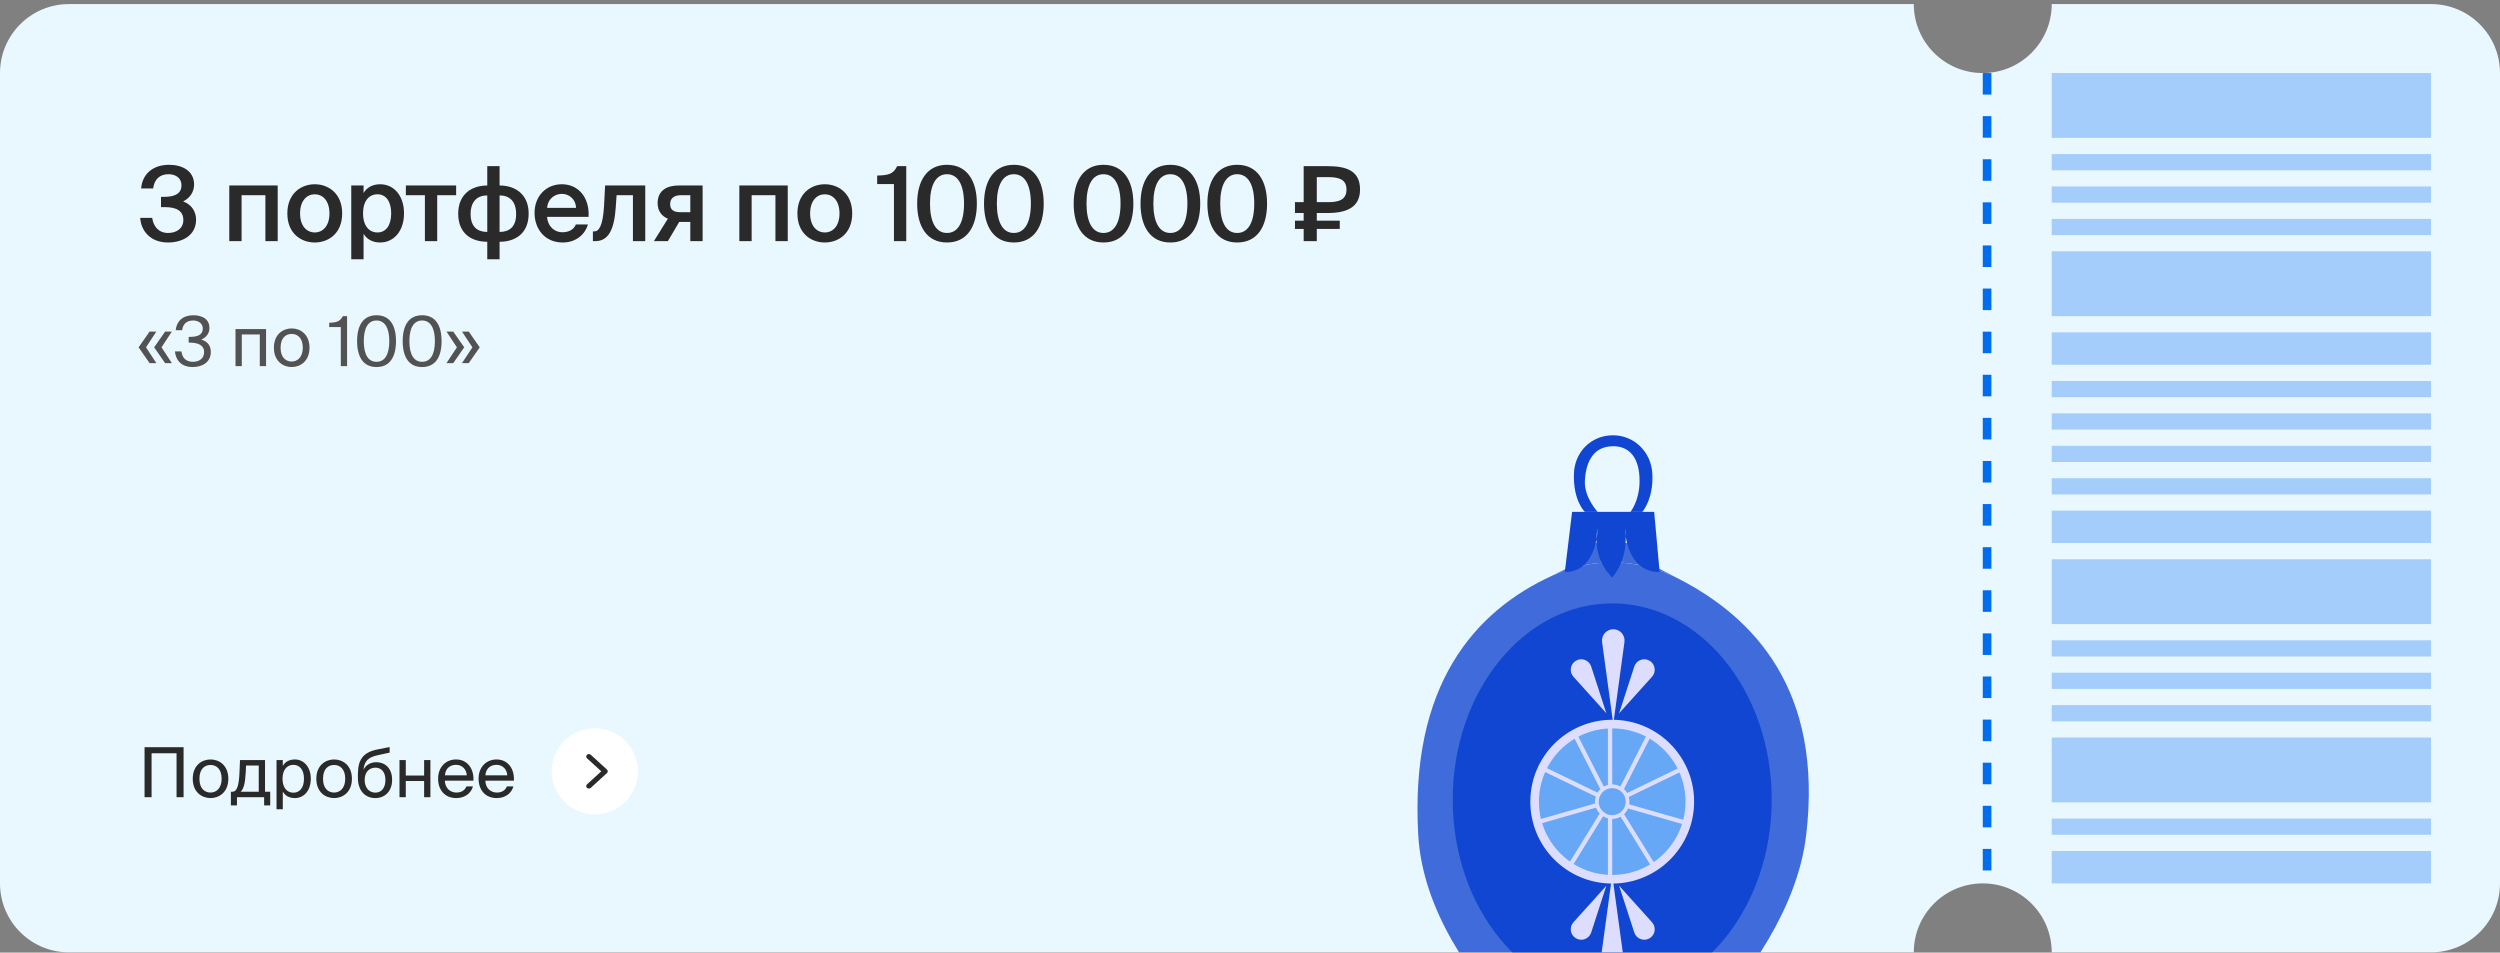 <?xml version="1.0" encoding="UTF-8"?> <svg xmlns="http://www.w3.org/2000/svg" width="580" height="221" viewBox="0 0 580 221" fill="none"><rect x="0" y="0" width="580" height="221" fill="#808080" stroke="none"/> <g clip-path="url(#clip0_1277_3656)"> <path fill-rule="evenodd" clip-rule="evenodd" d="M476 0.946C476 9.783 468.837 16.946 460 16.946C451.163 16.946 444 9.783 444 0.946L16 0.946C7.163 0.946 0 8.11 0 16.946L0 204.946C0 213.783 7.163 220.946 16 220.946H444C444 212.11 451.163 204.946 460 204.946C468.837 204.946 476 212.11 476 220.946H564C572.837 220.946 580 213.783 580 204.946V16.946C580 8.11 572.837 0.946 564 0.946L476 0.946Z" fill="#E9F7FF"></path> <path d="M34.704 84.242L32.16 80.578L34.704 76.93H36.272L33.872 80.578L36.272 84.242H34.704ZM38.304 84.242L35.76 80.578L38.304 76.93H39.872L37.472 80.578L39.872 84.242H38.304ZM44.731 83.938C46.267 83.938 47.355 83.154 47.355 81.698C47.355 80.034 45.867 79.49 44.011 79.49H43.771V78.162H43.963C45.995 78.162 47.051 77.602 47.051 76.242C47.051 75.01 46.027 74.354 44.795 74.354C43.243 74.354 42.395 75.282 42.267 76.61H40.763C40.939 74.562 42.395 73.138 44.827 73.138C46.827 73.138 48.587 73.954 48.587 76.082C48.587 77.282 47.915 78.274 46.699 78.77C48.427 79.33 48.907 80.45 48.907 81.682C48.907 84.018 46.939 85.154 44.715 85.154C41.963 85.154 40.763 83.458 40.587 81.522H42.091C42.267 82.946 43.083 83.938 44.731 83.938ZM61.726 76.338V84.946H60.27V77.602H56.094V84.946H54.638V76.338H61.726ZM65.097 80.674C65.097 82.978 66.345 83.874 67.673 83.874C69.001 83.874 70.249 82.882 70.249 80.674C70.249 78.37 69.001 77.474 67.673 77.474C66.345 77.474 65.097 78.322 65.097 80.674ZM67.673 76.194C69.673 76.194 71.801 77.554 71.801 80.674C71.801 83.794 69.673 85.154 67.673 85.154C65.673 85.154 63.545 83.794 63.545 80.674C63.545 77.554 65.673 76.194 67.673 76.194ZM80.523 84.946H79.067V75.874H76.379V74.882C78.028 74.834 78.907 74.594 79.531 73.346H80.523V84.946ZM90.318 79.138C90.318 75.922 89.166 74.354 87.358 74.354C85.518 74.354 84.398 75.922 84.398 79.138C84.398 82.386 85.518 83.938 87.358 83.938C89.198 83.938 90.318 82.386 90.318 79.138ZM91.87 79.138C91.87 82.802 90.446 85.154 87.358 85.154C84.27 85.154 82.846 82.802 82.846 79.138C82.846 75.474 84.27 73.138 87.358 73.138C90.446 73.138 91.87 75.474 91.87 79.138ZM100.896 79.138C100.896 75.922 99.744 74.354 97.936 74.354C96.096 74.354 94.976 75.922 94.976 79.138C94.976 82.386 96.096 83.938 97.936 83.938C99.776 83.938 100.896 82.386 100.896 79.138ZM102.448 79.138C102.448 82.802 101.024 85.154 97.936 85.154C94.848 85.154 93.424 82.802 93.424 79.138C93.424 75.474 94.848 73.138 97.936 73.138C101.024 73.138 102.448 75.474 102.448 79.138ZM107.698 80.578L105.154 84.242H103.586L106.002 80.578L103.586 76.93H105.154L107.698 80.578ZM111.298 80.578L108.754 84.242H107.186L109.602 80.578L107.186 76.93H108.754L111.298 80.578Z" fill="#525252"></path> <path d="M39.008 54.05C41.024 54.05 42.536 52.946 42.536 51.05C42.536 48.818 40.784 48.05 38.192 48.05H37.352V45.674H38.072C40.76 45.674 42.104 44.786 42.104 42.986C42.104 41.234 40.688 40.418 39.08 40.418C36.968 40.418 35.792 41.69 35.528 43.73H32.744C33.008 40.418 35.408 38.234 39.248 38.234C42.152 38.234 45.032 39.554 45.032 42.818C45.032 44.546 44.024 45.986 42.488 46.73C44.576 47.498 45.488 49.202 45.488 50.978C45.488 54.53 42.44 56.258 38.96 56.258C34.952 56.258 32.72 53.618 32.528 50.546H35.312C35.576 52.466 36.752 54.05 39.008 54.05ZM64.425 43.034V55.946H61.569V45.29H56.049V55.946H53.193V43.034H64.425ZM69.617 49.514C69.617 52.49 71.201 53.93 73.025 53.93C74.849 53.93 76.433 52.49 76.433 49.514C76.433 46.538 74.849 45.074 73.025 45.074C71.201 45.074 69.617 46.538 69.617 49.514ZM73.025 42.746C76.169 42.746 79.385 44.858 79.385 49.514C79.385 54.194 76.169 56.258 73.025 56.258C69.881 56.258 66.665 54.194 66.665 49.514C66.665 44.858 69.881 42.746 73.025 42.746ZM84.228 49.49C84.228 52.466 85.692 53.93 87.564 53.93C89.58 53.93 90.756 52.25 90.756 49.49C90.756 46.778 89.58 45.074 87.564 45.074C85.692 45.074 84.228 46.514 84.228 49.49ZM81.492 43.034H84.348V44.762C85.116 43.49 86.46 42.746 88.188 42.746C91.356 42.746 93.732 45.362 93.732 49.49C93.732 53.642 91.356 56.258 88.188 56.258C86.46 56.258 85.116 55.514 84.348 54.242V60.146H81.492V43.034ZM105.824 45.29H101.432V55.946H98.576V45.29H94.16V43.034H105.824V45.29ZM115.903 38.546V43.034C119.575 43.034 122.647 45.098 122.647 49.562C122.647 54.17 119.551 56.09 115.903 56.09V60.146H113.047V56.09C109.375 56.09 106.303 54.17 106.303 49.562C106.303 45.098 109.375 43.034 113.047 43.034V38.546H115.903ZM113.047 53.81V45.338C110.839 45.338 109.183 46.61 109.183 49.658C109.183 52.658 110.815 53.81 113.047 53.81ZM115.903 45.338V53.81C118.135 53.81 119.743 52.658 119.743 49.658C119.743 46.61 118.135 45.338 115.903 45.338ZM136.545 50.306H126.921C127.113 52.706 128.793 53.882 130.425 53.882C131.937 53.882 133.089 53.306 133.593 52.082H136.401C135.825 54.146 133.857 56.258 130.545 56.258C126.393 56.258 124.017 53.114 124.017 49.394C124.017 45.506 126.681 42.746 130.353 42.746C134.313 42.746 136.809 45.986 136.545 50.306ZM130.353 44.978C129.009 44.978 127.185 45.794 126.921 48.218H133.641C133.569 46.202 132.033 44.978 130.353 44.978ZM149.696 55.946H146.84V45.29H143.048L142.856 48.074C142.496 53.474 141.056 55.946 138.08 55.946H137.552V53.69H137.84C138.896 53.69 139.88 52.562 140.144 47.666L140.384 43.034H149.696V55.946ZM163.008 43.034V55.946H160.152V51.482L157.584 51.482L154.944 55.946H151.704L154.944 50.738C153.576 50.186 152.568 48.986 152.568 47.138C152.568 44.522 154.272 43.034 157.512 43.034H163.008ZM160.152 45.29H157.92C156.408 45.29 155.472 46.01 155.472 47.354C155.472 48.722 156.36 49.226 157.8 49.226H160.152V45.29ZM182.757 43.034V55.946H179.901V45.29H174.381V55.946H171.525V43.034H182.757ZM187.949 49.514C187.949 52.49 189.533 53.93 191.357 53.93C193.181 53.93 194.765 52.49 194.765 49.514C194.765 46.538 193.181 45.074 191.357 45.074C189.533 45.074 187.949 46.538 187.949 49.514ZM191.357 42.746C194.501 42.746 197.717 44.858 197.717 49.514C197.717 54.194 194.501 56.258 191.357 56.258C188.213 56.258 184.997 54.194 184.997 49.514C184.997 44.858 188.213 42.746 191.357 42.746ZM210.251 55.946H207.395V42.698H203.507V40.73C206.027 40.658 207.251 40.442 208.139 38.546H210.251V55.946ZM219.694 54.05C222.214 54.05 223.654 51.65 223.654 47.234C223.654 42.818 222.214 40.418 219.694 40.418C217.198 40.418 215.758 42.818 215.758 47.234C215.758 51.65 217.198 54.05 219.694 54.05ZM219.694 56.258C215.086 56.258 212.782 52.586 212.782 47.234C212.782 41.93 215.086 38.234 219.694 38.234C224.35 38.234 226.63 41.93 226.63 47.234C226.63 52.586 224.35 56.258 219.694 56.258ZM235.204 54.05C237.724 54.05 239.164 51.65 239.164 47.234C239.164 42.818 237.724 40.418 235.204 40.418C232.708 40.418 231.268 42.818 231.268 47.234C231.268 51.65 232.708 54.05 235.204 54.05ZM235.204 56.258C230.596 56.258 228.292 52.586 228.292 47.234C228.292 41.93 230.596 38.234 235.204 38.234C239.86 38.234 242.14 41.93 242.14 47.234C242.14 52.586 239.86 56.258 235.204 56.258ZM256.005 54.05C258.525 54.05 259.965 51.65 259.965 47.234C259.965 42.818 258.525 40.418 256.005 40.418C253.509 40.418 252.069 42.818 252.069 47.234C252.069 51.65 253.509 54.05 256.005 54.05ZM256.005 56.258C251.397 56.258 249.093 52.586 249.093 47.234C249.093 41.93 251.397 38.234 256.005 38.234C260.661 38.234 262.941 41.93 262.941 47.234C262.941 52.586 260.661 56.258 256.005 56.258ZM271.515 54.05C274.035 54.05 275.475 51.65 275.475 47.234C275.475 42.818 274.035 40.418 271.515 40.418C269.019 40.418 267.579 42.818 267.579 47.234C267.579 51.65 269.019 54.05 271.515 54.05ZM271.515 56.258C266.907 56.258 264.603 52.586 264.603 47.234C264.603 41.93 266.907 38.234 271.515 38.234C276.171 38.234 278.451 41.93 278.451 47.234C278.451 52.586 276.171 56.258 271.515 56.258ZM287.025 54.05C289.545 54.05 290.985 51.65 290.985 47.234C290.985 42.818 289.545 40.418 287.025 40.418C284.529 40.418 283.089 42.818 283.089 47.234C283.089 51.65 284.529 54.05 287.025 54.05ZM287.025 56.258C282.417 56.258 280.113 52.586 280.113 47.234C280.113 41.93 282.417 38.234 287.025 38.234C291.681 38.234 293.961 41.93 293.961 47.234C293.961 52.586 291.681 56.258 287.025 56.258ZM305.498 49.418V51.194H310.826V53.114H305.498V55.946H302.45V53.114H300.434V51.194H302.45V49.418H300.434V46.898H302.45V38.546H308.018C312.434 38.546 315.53 39.65 315.53 43.97C315.53 48.098 312.434 49.418 308.018 49.418H305.498ZM305.498 46.898H308.138C310.49 46.898 312.386 46.418 312.386 43.97C312.386 41.546 310.49 41.09 308.138 41.09H305.498V46.898Z" fill="#2A2A2A"></path> <line x1="461" y1="16.946" x2="461" y2="204.946" stroke="#006DF0" stroke-width="2" stroke-dasharray="5 5"></line> <g clip-path="url(#clip1_1277_3656)"> <path d="M419.034 193.728C415.035 227.486 374.034 256.986 374.034 256.986C374.034 256.986 331.035 228.486 329.034 193.728C327.033 158.969 342.08 141.785 360.125 133.549C364.505 131.55 369.18 130.469 374.034 130.469C379.498 130.469 384.735 131.838 389.579 134.345C406.772 143.242 423.033 159.969 419.034 193.728Z" fill="#406BDA"></path> <path d="M360.125 133.549C364.505 131.55 369.18 130.469 374.034 130.469C379.498 130.469 384.735 131.838 389.579 134.345L382.094 130.469L380.75 125.986H366.646L365.303 130.967L360.125 133.549Z" fill="#406BDA"></path> <path d="M383.765 118.756L381.015 118.756L378.265 118.756L370.65 118.756L367.688 118.756L364.726 118.756L363.034 132.717C364.173 132.717 365.141 132.49 365.965 132.104C366.359 131.919 366.72 131.698 367.05 131.448C369.13 129.874 370.008 127.153 370.379 125.135C370.377 123.585 370.65 122.564 370.65 122.564C370.65 122.564 370.65 123.662 370.379 125.135C370.38 126.823 370.707 129.139 372.062 131.448C372.565 132.306 373.211 133.163 374.034 133.986C374.721 133.163 375.262 132.306 375.688 131.448C376.987 128.831 377.207 126.206 377.171 124.495C376.996 123.355 376.996 122.564 376.996 122.564C376.996 122.564 377.145 123.31 377.171 124.495C377.484 126.537 378.357 129.7 380.795 131.448C381.197 131.736 381.641 131.986 382.132 132.185C382.959 132.522 383.919 132.717 385.034 132.717L383.765 118.756Z" fill="#1046D1"></path> <path d="M370.379 125.135C370.377 123.585 370.65 122.564 370.65 122.564C370.65 122.564 370.65 123.662 370.379 125.135Z" fill="#1046D1"></path> <path d="M376.996 122.564C376.996 122.564 377.145 123.31 377.171 124.495C376.996 123.355 376.996 122.564 376.996 122.564Z" fill="#1046D1"></path> <path d="M378.265 118.756L381.015 118.756C381.015 118.756 383.659 115.793 383.342 109.872C383.071 104.824 379.088 100.901 374.034 100.988C369.069 101.073 365.315 104.909 365.15 109.872C364.938 116.216 367.688 118.756 367.688 118.756L370.65 118.756C370.65 118.756 367.493 115.37 367.688 111.564C367.936 106.711 369.945 103.636 374.034 103.526C378.245 103.413 380.38 106.474 380.38 111.564C380.38 116.216 378.265 118.756 378.265 118.756Z" fill="#1046D1"></path> <ellipse cx="374.034" cy="185.486" rx="37" ry="45.5" fill="#1046D1"></ellipse> <path d="M374.034 202.986L376.629 222.014C376.843 223.586 375.621 224.986 374.034 224.986C372.447 224.986 371.225 223.586 371.44 222.014L374.034 202.986Z" fill="#DDDEFF"></path> <path d="M374.278 167.986L371.684 148.959C371.469 147.386 372.691 145.986 374.278 145.986C375.865 145.986 377.087 147.386 376.873 148.959L374.278 167.986Z" fill="#DDDEFF"></path> <path d="M375.632 205.486L383.271 213.966C384.305 215.114 384.019 216.922 382.681 217.695C381.343 218.467 379.633 217.811 379.156 216.341L375.632 205.486Z" fill="#DDDEFF"></path> <path d="M372.68 165.486L365.041 157.007C364.007 155.859 364.294 154.05 365.632 153.278C366.97 152.505 368.679 153.162 369.156 154.631L372.68 165.486Z" fill="#DDDEFF"></path> <path d="M372.68 205.486L365.041 213.966C364.007 215.114 364.294 216.922 365.632 217.695C366.97 218.467 368.679 217.811 369.156 216.341L372.68 205.486Z" fill="#DDDEFF"></path> <path d="M375.632 165.486L383.271 157.007C384.305 155.859 384.019 154.05 382.681 153.278C381.343 152.505 379.633 153.162 379.156 154.631L375.632 165.486Z" fill="#DDDEFF"></path> <circle cx="374.034" cy="185.986" r="19" fill="#DDDEFF"></circle> <circle cx="374.034" cy="185.986" r="17" fill="#66A7F6"></circle> <path fill-rule="evenodd" clip-rule="evenodd" d="M373.037 168.504L374.037 168.504L374.033 181.986L374.035 181.986C374.724 181.986 375.372 182.16 375.938 182.467L382.219 170.156L383.109 170.611L376.759 183.057C377.046 183.324 377.294 183.633 377.493 183.974L389.849 177.987L390.285 178.887L377.884 184.895C377.983 185.242 378.035 185.608 378.035 185.986C378.035 186.198 378.019 186.406 377.987 186.608L391.899 190.597L391.624 191.559L377.71 187.569C377.494 188.07 377.178 188.518 376.788 188.889L384.048 200.643L383.198 201.169L375.98 189.483C375.404 189.803 374.742 189.986 374.037 189.986L374.032 203.752L373.032 203.752L373.037 189.861C372.635 189.757 372.257 189.593 371.914 189.378L364.736 200.999L363.885 200.473L371.133 188.739C370.766 188.352 370.475 187.891 370.285 187.381L356.31 191.389L356.034 190.428L370.057 186.407C370.043 186.268 370.035 186.128 370.035 185.986C370.035 185.575 370.097 185.178 370.213 184.804L357.649 178.717L358.085 177.817L370.626 183.893C370.808 183.598 371.027 183.327 371.277 183.089L364.824 170.441L365.715 169.986L372.093 182.488C372.386 182.326 372.701 182.199 373.033 182.113L373.037 168.504ZM372.366 188.646L372.396 188.598L371.914 188.3C371.288 187.726 370.896 186.902 370.896 185.986C370.896 184.253 372.301 182.847 374.035 182.847C375.769 182.847 377.174 184.253 377.174 185.986C377.174 187.72 375.769 189.125 374.035 189.125C373.422 189.125 372.85 188.95 372.366 188.646Z" fill="#DDDEFF"></path> </g> <path fill-rule="evenodd" clip-rule="evenodd" d="M476 197.426V204.946H564V197.426H476ZM476 171.106V186.146H564V171.106H476ZM476 163.587V167.347H564V163.587H476ZM476 159.826V156.066H564V159.826H476ZM476 152.306V148.546H564V152.306H476ZM476 189.907V193.667H564V189.907H476ZM476 144.786V129.746H564V144.786H476ZM476 118.466V125.986H564V118.466H476ZM476 84.626V77.106H564V84.626H476ZM476 58.306V73.346H564V58.306H476ZM476 31.986V16.946H564V31.986H476ZM476 50.786V54.546H564V50.786H476ZM476 47.026V43.266H564V47.026H476ZM476 35.746V39.506H564V35.746H476ZM476 114.706V110.946H564V114.706H476ZM476 103.426V107.186H564V103.426H476ZM476 99.666V95.906H564V99.666H476ZM476 88.386V92.147H564V88.386H476Z" fill="#006DF0" fill-opacity="0.3"></path> <path d="M42.592 184.946H40.96V174.754H35.168V184.946H33.536V173.346H42.592V184.946ZM46.269 180.674C46.269 182.978 47.517 183.874 48.845 183.874C50.173 183.874 51.421 182.882 51.421 180.674C51.421 178.37 50.173 177.474 48.845 177.474C47.517 177.474 46.269 178.322 46.269 180.674ZM48.845 176.194C50.845 176.194 52.973 177.554 52.973 180.674C52.973 183.794 50.845 185.154 48.845 185.154C46.845 185.154 44.717 183.794 44.717 180.674C44.717 177.554 46.845 176.194 48.845 176.194ZM62.686 183.682V186.85H61.278V184.946H54.974V186.85H53.566V183.682H53.95C54.926 183.682 55.438 182.402 55.566 179.106L55.678 176.338H61.486V183.682H62.686ZM60.03 183.682V177.602H57.086L57.006 179.25C56.878 181.794 56.51 183.042 55.838 183.682H60.03ZM64.154 176.338H65.61V177.698C66.138 176.786 67.034 176.194 68.426 176.194C70.41 176.194 72.106 177.858 72.106 180.674C72.106 183.538 70.41 185.154 68.426 185.154C67.034 185.154 66.138 184.562 65.61 183.65V187.746H64.154V176.338ZM65.546 180.674C65.546 182.946 66.762 183.906 68.058 183.906C69.546 183.906 70.522 182.738 70.522 180.674C70.522 178.61 69.546 177.442 68.058 177.442C66.762 177.442 65.546 178.402 65.546 180.674ZM74.941 180.674C74.941 182.978 76.189 183.874 77.517 183.874C78.845 183.874 80.093 182.882 80.093 180.674C80.093 178.37 78.845 177.474 77.517 177.474C76.189 177.474 74.941 178.322 74.941 180.674ZM77.517 176.194C79.517 176.194 81.645 177.554 81.645 180.674C81.645 183.794 79.517 185.154 77.517 185.154C75.517 185.154 73.389 183.794 73.389 180.674C73.389 177.554 75.517 176.194 77.517 176.194ZM87.338 176.834C89.29 176.834 90.97 178.194 90.97 180.914C90.97 183.682 89.194 185.154 87.082 185.154C84.858 185.154 83.034 183.602 83.034 180.466V179.474C83.082 176.37 84.106 174.562 87.562 173.874L90.394 173.314V174.61L87.642 175.202C85.546 175.666 84.538 176.45 84.33 178.594C84.906 177.394 86.058 176.834 87.338 176.834ZM87.082 183.89C88.49 183.89 89.418 182.818 89.418 180.946C89.418 179.058 88.426 178.098 87.098 178.098C85.786 178.098 84.602 178.994 84.602 180.93C84.602 182.754 85.626 183.89 87.082 183.89ZM99.853 184.946H98.397V181.186H94.141V184.946H92.685V176.338H94.141V179.922H98.397V176.338H99.853V184.946ZM109.83 181.122H103.206C103.254 182.978 104.598 183.874 105.862 183.874C107.142 183.874 107.846 183.298 108.214 182.45H109.718C109.334 183.922 107.958 185.154 105.862 185.154C103.142 185.154 101.638 183.202 101.638 180.658C101.638 177.922 103.462 176.194 105.814 176.194C108.454 176.194 110.006 178.386 109.83 181.122ZM105.814 177.442C104.534 177.442 103.35 178.146 103.222 179.874H108.294C108.246 178.658 107.366 177.442 105.814 177.442ZM119.221 181.122H112.597C112.645 182.978 113.989 183.874 115.253 183.874C116.533 183.874 117.237 183.298 117.605 182.45H119.109C118.725 183.922 117.349 185.154 115.253 185.154C112.533 185.154 111.029 183.202 111.029 180.658C111.029 177.922 112.853 176.194 115.205 176.194C117.845 176.194 119.397 178.386 119.221 181.122ZM115.205 177.442C113.925 177.442 112.741 178.146 112.613 179.874H117.685C117.637 178.658 116.757 177.442 115.205 177.442Z" fill="#2A2A2A"></path> <path d="M138 188.946C143.523 188.946 148 184.469 148 178.946C148 173.423 143.523 168.946 138 168.946C132.477 168.946 128 173.423 128 178.946C128 184.469 132.477 188.946 138 188.946Z" fill="white"></path> <path d="M136.625 182.946C136.465 182.946 136.305 182.89 136.183 182.779C135.939 182.556 135.939 182.194 136.183 181.971L139.491 178.946L136.183 175.922C135.939 175.699 135.939 175.337 136.183 175.114C136.427 174.891 136.823 174.891 137.067 175.114L140.817 178.542C141.061 178.765 141.061 179.127 140.817 179.35L137.067 182.779C136.945 182.89 136.785 182.946 136.625 182.946Z" fill="#2A2A2A"></path> </g> <defs> <clipPath id="clip0_1277_3656"> <rect width="580" height="220" fill="white" transform="translate(0 0.946)"></rect> </clipPath> <clipPath id="clip1_1277_3656"> <rect width="140" height="120" fill="white" transform="translate(304.001 100.947)"></rect> </clipPath> </defs> </svg> 